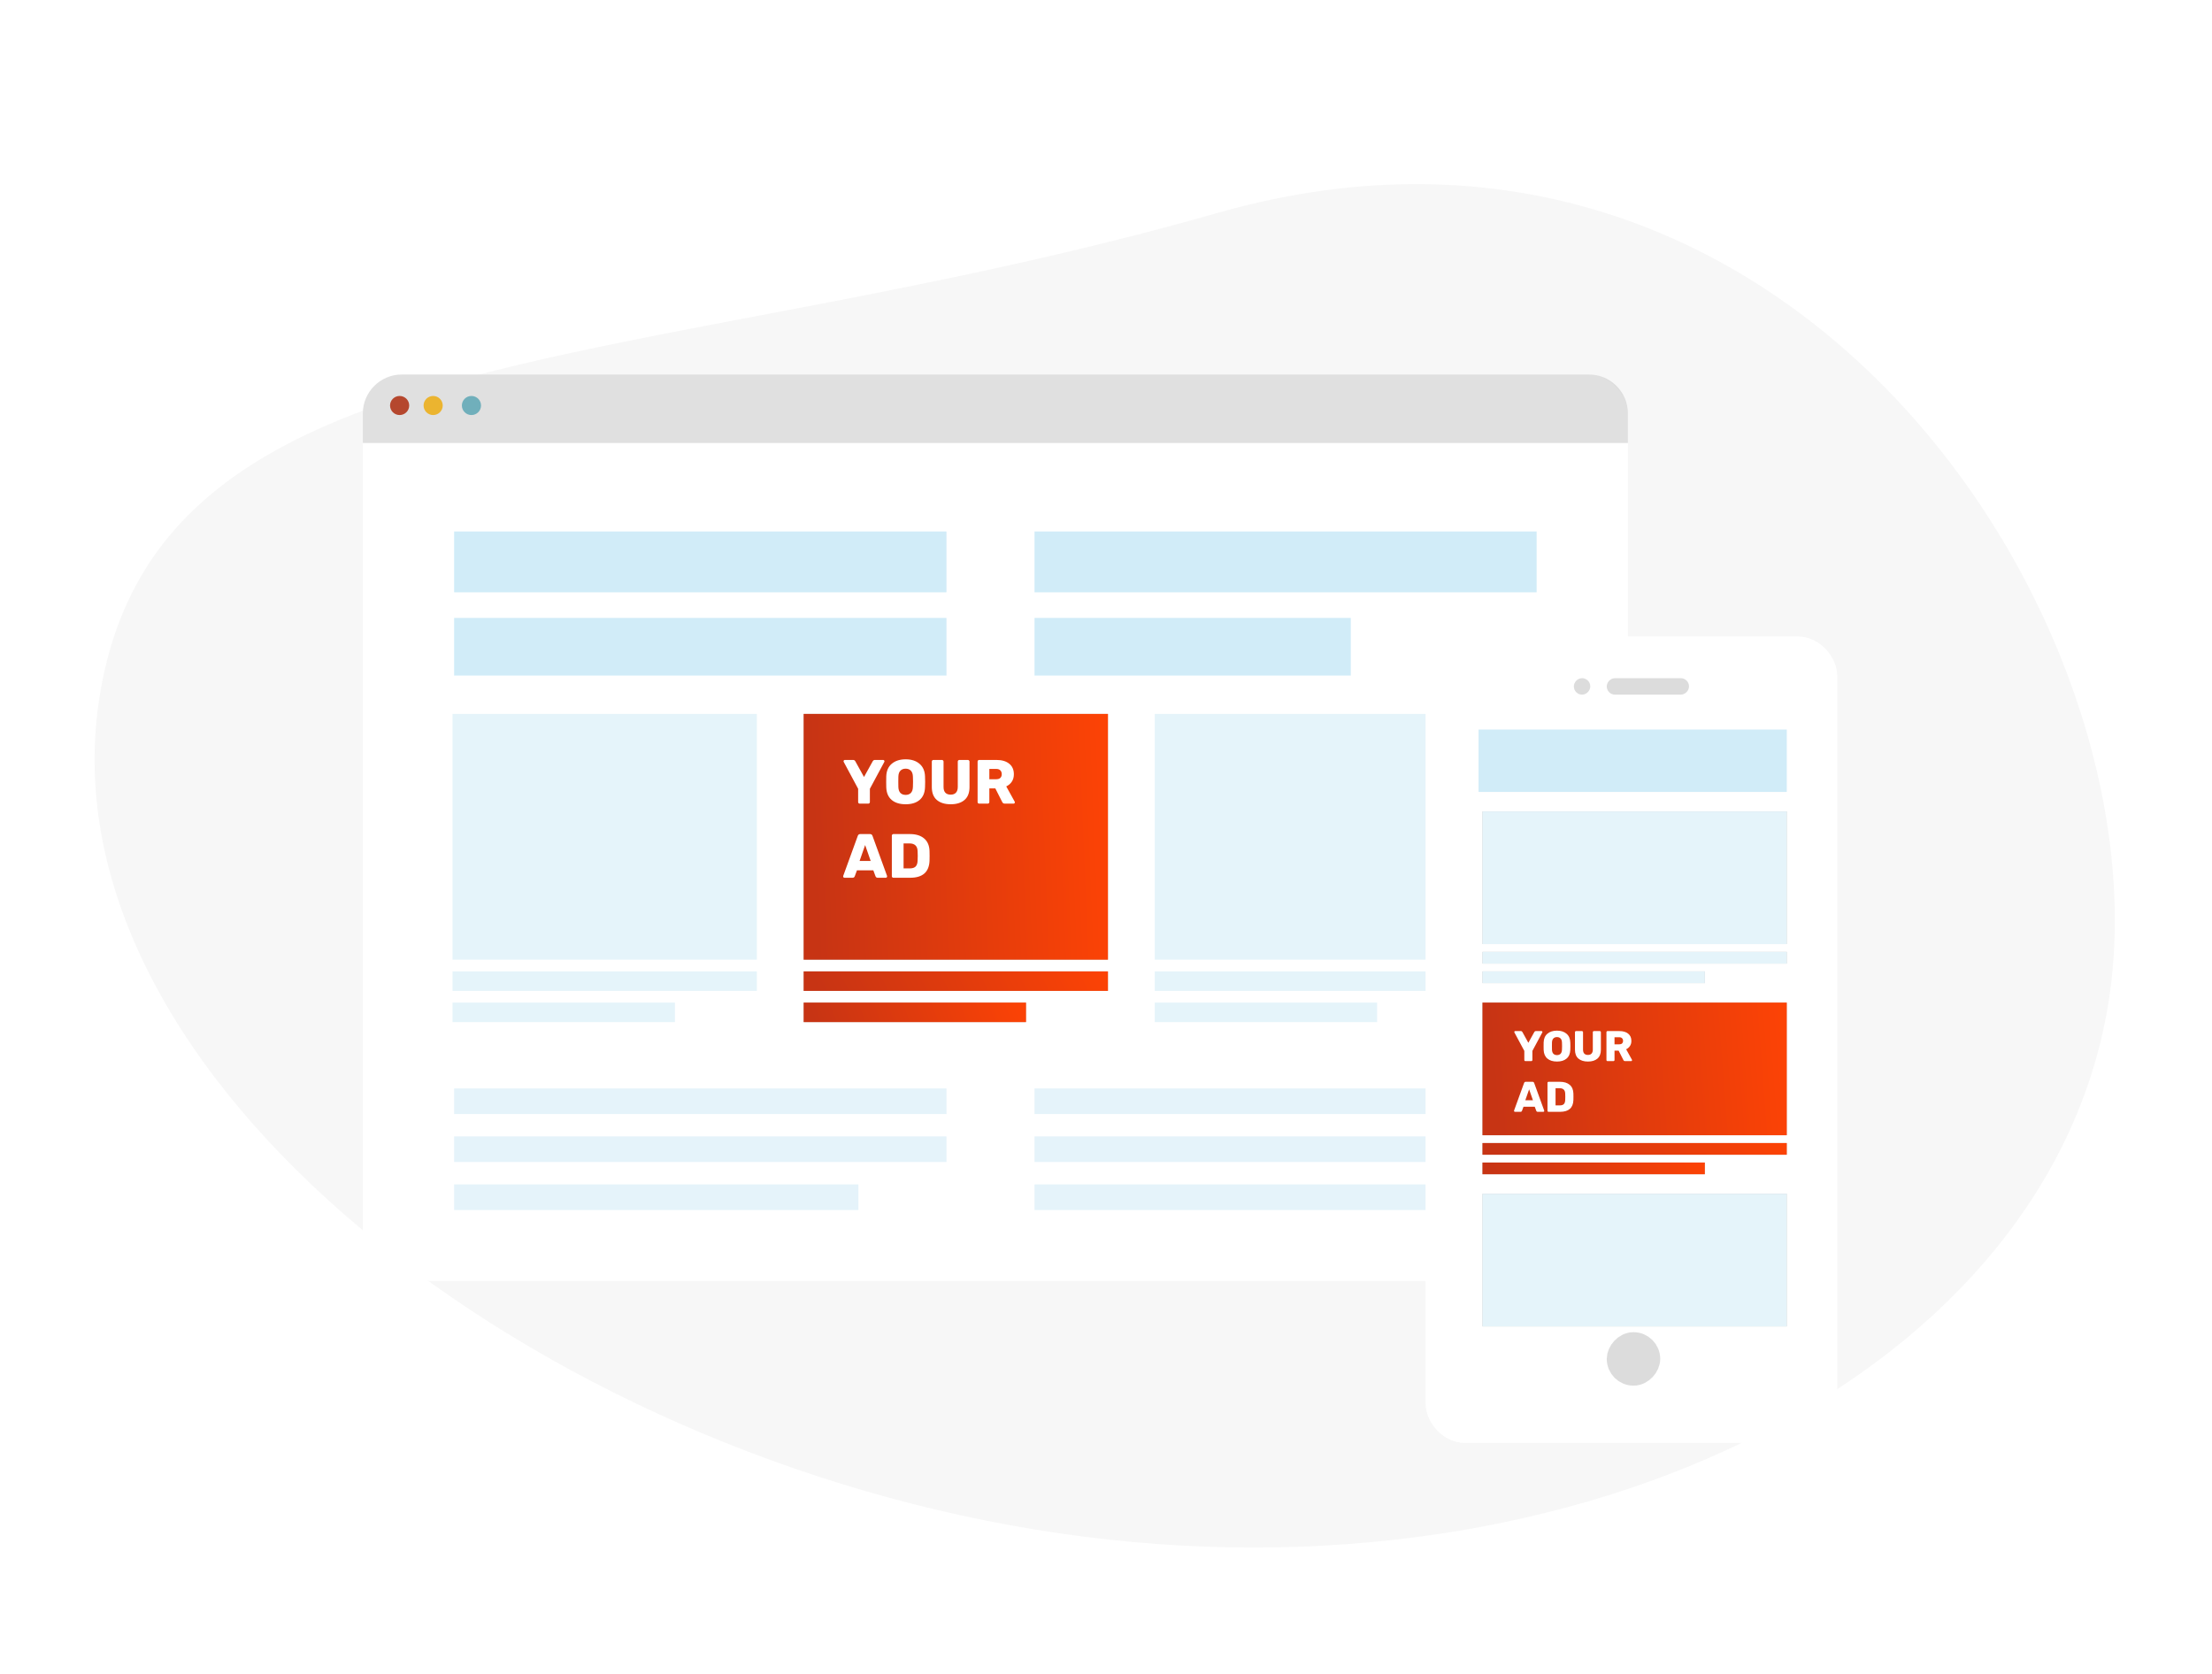 <svg width="567" height="429" viewBox="0 0 567 429" fill="none" xmlns="http://www.w3.org/2000/svg">
<path fill-rule="evenodd" clip-rule="evenodd" d="M312.192 54.559C459.422 12.605 554.712 159.422 540.732 255.207C526.752 350.992 406.195 412.695 271.501 393.037C136.785 373.376 11.332 275.768 25.312 179.982C39.291 84.197 162.267 97.288 312.192 54.559Z" fill="#F7F7F7"/>
<path d="M268.384 240.09H254.292L251.832 248.059H240.845L256.49 205.403H266.158L281.919 248.059H270.875L268.384 240.09ZM256.753 232.151H265.923L261.324 217.356L256.753 232.151ZM283.355 231.975C283.355 226.955 284.439 223 286.607 220.11C288.775 217.219 291.802 215.774 295.689 215.774C298.521 215.774 300.904 216.887 302.837 219.114V203.059H312.74V248.059H303.863L303.365 244.66C301.333 247.317 298.755 248.645 295.63 248.645C291.861 248.645 288.873 247.199 286.666 244.309C284.458 241.418 283.355 237.307 283.355 231.975ZM293.228 232.59C293.228 238.215 294.869 241.028 298.15 241.028C300.337 241.028 301.9 240.11 302.837 238.274V226.203C301.939 224.328 300.396 223.391 298.208 223.391C295.162 223.391 293.511 225.852 293.257 230.774L293.228 232.59ZM334.947 239.153C334.947 238.313 334.507 237.639 333.628 237.131C332.75 236.623 331.08 236.096 328.619 235.549C326.158 235.002 324.126 234.289 322.525 233.41C320.923 232.512 319.703 231.428 318.863 230.158C318.023 228.889 317.603 227.434 317.603 225.793C317.603 222.883 318.804 220.49 321.207 218.615C323.609 216.721 326.753 215.774 330.64 215.774C334.82 215.774 338.179 216.721 340.718 218.615C343.257 220.51 344.527 223 344.527 226.086H334.625C334.625 223.547 333.287 222.278 330.611 222.278C329.576 222.278 328.707 222.571 328.003 223.156C327.3 223.723 326.949 224.436 326.949 225.295C326.949 226.174 327.378 226.887 328.238 227.434C329.097 227.981 330.464 228.43 332.339 228.781C334.234 229.133 335.894 229.553 337.32 230.041C342.085 231.682 344.468 234.621 344.468 238.86C344.468 241.75 343.179 244.104 340.601 245.92C338.042 247.737 334.722 248.645 330.64 248.645C327.925 248.645 325.503 248.156 323.375 247.18C321.246 246.203 319.585 244.875 318.394 243.196C317.203 241.516 316.607 239.748 316.607 237.893H325.835C325.875 239.358 326.363 240.432 327.3 241.115C328.238 241.78 329.439 242.112 330.904 242.112C332.251 242.112 333.257 241.838 333.921 241.291C334.605 240.744 334.947 240.031 334.947 239.153Z" fill="white"/>
<g filter="url(#filter0_d)">
<rect x="93.002" y="96" width="324.283" height="232.347" rx="10" fill="white"/>
</g>
<rect x="116.404" y="136.23" width="126.203" height="15.599" fill="#62C0E8" fill-opacity="0.29"/>
<rect x="116.404" y="158.397" width="126.203" height="14.778" fill="#62C0E8" fill-opacity="0.29"/>
<rect x="116.404" y="279" width="126.203" height="6.568" fill="#7EC7E7" fill-opacity="0.2"/>
<rect x="265.174" y="279" width="128.71" height="6.568" fill="#7EC7E7" fill-opacity="0.2"/>
<rect x="116.404" y="291.297" width="126.203" height="6.568" fill="#7EC7E7" fill-opacity="0.2"/>
<rect x="265.174" y="291.297" width="128.71" height="6.568" fill="#7EC7E7" fill-opacity="0.2"/>
<rect x="116.404" y="303.611" width="103.637" height="6.568" fill="#7EC7E7" fill-opacity="0.2"/>
<rect x="265.174" y="303.611" width="106.144" height="6.568" fill="#7EC7E7" fill-opacity="0.2"/>
<rect x="265.174" y="158.397" width="81.071" height="14.778" fill="#62C0E8" fill-opacity="0.29"/>
<rect x="265.174" y="136.23" width="128.71" height="15.599" fill="#62C0E8" fill-opacity="0.29"/>
<path d="M93 106C93 100.477 97.477 96 103 96H407.283C412.806 96 417.283 100.477 417.283 106V113.551H93V106Z" fill="#C9C9C9" fill-opacity="0.58"/>
<ellipse cx="102.436" cy="103.945" rx="2.455" ry="2.446" fill="#B5472E"/>
<ellipse cx="111.03" cy="103.945" rx="2.455" ry="2.446" fill="#EBB430"/>
<ellipse cx="120.846" cy="103.945" rx="2.455" ry="2.446" fill="#70AFBB"/>
<rect x="116" y="183" width="78" height="63" fill="#E5F4FA"/>
<rect x="206" y="183" width="78" height="63" fill="#C4C4C4"/>
<rect x="206" y="183" width="78" height="63" fill="url(#paint0_linear)"/>
<rect x="296" y="183" width="78" height="63" fill="#E5F4FA"/>
<rect x="116" y="249" width="78" height="5" fill="#E5F4FA"/>
<rect x="206" y="249" width="78" height="5" fill="#C4C4C4"/>
<rect x="206" y="249" width="78" height="5" fill="url(#paint1_linear)"/>
<rect x="296" y="249" width="78" height="5" fill="#E5F4FA"/>
<rect x="116" y="257" width="57" height="5" fill="#E5F4FA"/>
<rect x="206" y="257" width="57" height="5" fill="#C4C4C4"/>
<rect x="206" y="257" width="57" height="5" fill="url(#paint2_linear)"/>
<rect x="296" y="257" width="57" height="5" fill="#E5F4FA"/>
<g filter="url(#filter1_d)">
<rect x="365.465" y="161.191" width="105.434" height="206.651" rx="10" fill="white"/>
<rect x="368.965" y="164.691" width="98.434" height="199.651" rx="6.5" stroke="white" stroke-width="7"/>
</g>
<g filter="url(#filter2_i)">
<rect x="371.442" y="167.417" width="93.608" height="193.901" rx="5" fill="white"/>
</g>
<rect x="3.427" y="-3.427" width="6.853" height="6.853" rx="3.427" transform="matrix(1 0 0 -1 411.857 348.337)" fill="#DCDCDC" stroke="#DCDCDC" stroke-width="6.853"/>
<rect x="1.054" y="-1.054" width="2.109" height="2.109" rx="1.054" transform="matrix(1 0 0 -1 403.421 175.952)" fill="#DCDCDC" stroke="#DCDCDC" stroke-width="2.109"/>
<rect x="1.054" y="-1.054" width="18.978" height="2.109" rx="1.054" transform="matrix(1 0 0 -1 411.857 175.952)" fill="#DCDCDC" stroke="#DCDCDC" stroke-width="2.109"/>
<path d="M402.385 260.093L404.332 255.585H407.086L403.678 262.24V265.971H401.091V262.24L397.69 255.585H400.43L402.385 260.093Z" fill="white"/>
<path d="M417.342 260.992C417.342 262.005 417.15 262.901 416.768 263.681C416.385 264.461 415.84 265.063 415.133 265.486C414.43 265.904 413.629 266.113 412.728 266.113C411.826 266.113 411.027 265.911 410.33 265.507C409.632 265.098 409.087 264.516 408.695 263.76C408.307 263.003 408.104 262.136 408.084 261.156V260.571C408.084 259.553 408.273 258.657 408.651 257.882C409.034 257.102 409.579 256.5 410.286 256.077C410.998 255.654 411.807 255.442 412.713 255.442C413.609 255.442 414.408 255.652 415.111 256.07C415.813 256.489 416.358 257.085 416.746 257.86C417.138 258.631 417.337 259.515 417.342 260.514V260.992ZM414.748 260.557C414.748 259.525 414.571 258.743 414.217 258.21C413.868 257.673 413.367 257.404 412.713 257.404C411.434 257.404 410.758 258.346 410.686 260.229L410.678 260.992C410.678 262.01 410.85 262.792 411.194 263.339C411.538 263.886 412.049 264.159 412.728 264.159C413.372 264.159 413.868 263.89 414.217 263.353C414.566 262.816 414.743 262.043 414.748 261.035V260.557Z" fill="white"/>
<path d="M427.699 255.585V262.383C427.699 263.153 427.532 263.821 427.198 264.387C426.864 264.948 426.384 265.376 425.759 265.671C425.134 265.966 424.395 266.113 423.543 266.113C422.254 266.113 421.239 265.785 420.498 265.129C419.757 264.473 419.379 263.574 419.365 262.433V255.585H421.93V262.483C421.959 263.619 422.496 264.188 423.543 264.188C424.071 264.188 424.47 264.045 424.742 263.76C425.013 263.474 425.149 263.011 425.149 262.369V255.585H427.699Z" fill="white"/>
<path d="M433.973 262.304H432.592V265.971H430.042V255.585H434.206C435.46 255.585 436.441 255.858 437.148 256.405C437.856 256.952 438.209 257.725 438.209 258.724C438.209 259.446 438.059 260.046 437.759 260.521C437.463 260.997 436.998 261.382 436.364 261.677L438.573 265.864V265.971H435.84L433.973 262.304ZM432.592 260.371H434.206C434.69 260.371 435.053 260.248 435.295 260C435.543 259.748 435.666 259.399 435.666 258.952C435.666 258.505 435.543 258.155 435.295 257.903C435.048 257.647 434.685 257.518 434.206 257.518H432.592V260.371Z" fill="white"/>
<path d="M417.111 281.074H413.615L413.005 283.014H410.28L414.16 272.628H416.558L420.468 283.014H417.728L417.111 281.074ZM414.226 279.141H416.5L415.359 275.539L414.226 279.141Z" fill="white"/>
<path d="M421.989 283.014V272.628H425.397C426.332 272.628 427.173 272.838 427.919 273.256C428.665 273.67 429.246 274.257 429.663 275.018C430.084 275.774 430.297 276.623 430.302 277.564V278.042C430.302 278.993 430.096 279.847 429.684 280.603C429.277 281.354 428.701 281.944 427.955 282.372C427.214 282.795 426.385 283.009 425.47 283.014H421.989ZM424.54 274.561V281.088H425.426C426.158 281.088 426.72 280.834 427.112 280.325C427.504 279.811 427.701 279.05 427.701 278.042V277.593C427.701 276.59 427.504 275.833 427.112 275.325C426.72 274.816 426.148 274.561 425.397 274.561H424.54Z" fill="white"/>
<rect x="445.181" y="211.671" width="1.014" height="8.115" transform="rotate(-45 445.181 211.671)" fill="white"/>
<rect x="450.922" y="210.953" width="1.014" height="8.115" transform="rotate(45 450.922 210.953)" fill="white"/>
<rect x="379" y="187" width="79" height="16" fill="#62C0E8" fill-opacity="0.29"/>
<path d="M220.368 206C220.261 206 220.165 205.963 220.08 205.888C220.005 205.803 219.968 205.707 219.968 205.6V202.192L216.272 195.312C216.24 195.259 216.224 195.2 216.224 195.136C216.224 195.051 216.256 194.976 216.32 194.912C216.395 194.837 216.475 194.8 216.56 194.8H218.672C218.821 194.8 218.944 194.837 219.04 194.912C219.136 194.987 219.205 195.067 219.248 195.152L221.472 199.168L223.696 195.152C223.739 195.067 223.808 194.987 223.904 194.912C224 194.837 224.123 194.8 224.272 194.8H226.384C226.469 194.8 226.544 194.837 226.608 194.912C226.683 194.976 226.72 195.051 226.72 195.136C226.72 195.2 226.704 195.259 226.672 195.312L222.976 202.192V205.6C222.976 205.717 222.933 205.813 222.848 205.888C222.773 205.963 222.677 206 222.56 206H220.368ZM232.15 206.16C230.635 206.16 229.441 205.792 228.566 205.056C227.691 204.32 227.227 203.237 227.174 201.808C227.163 201.509 227.158 201.051 227.158 200.432C227.158 199.813 227.163 199.349 227.174 199.04C227.217 197.632 227.681 196.549 228.566 195.792C229.462 195.024 230.657 194.64 232.15 194.64C233.633 194.64 234.817 195.024 235.702 195.792C236.598 196.549 237.067 197.632 237.11 199.04C237.131 199.659 237.142 200.123 237.142 200.432C237.142 200.752 237.131 201.211 237.11 201.808C237.057 203.237 236.593 204.32 235.718 205.056C234.854 205.792 233.665 206.16 232.15 206.16ZM232.15 203.76C232.705 203.76 233.147 203.595 233.478 203.264C233.809 202.923 233.985 202.405 234.006 201.712C234.027 201.093 234.038 200.651 234.038 200.384C234.038 200.117 234.027 199.685 234.006 199.088C233.985 198.395 233.809 197.883 233.478 197.552C233.147 197.211 232.705 197.04 232.15 197.04C231.585 197.04 231.137 197.211 230.806 197.552C230.475 197.883 230.299 198.395 230.278 199.088C230.267 199.387 230.262 199.819 230.262 200.384C230.262 200.96 230.267 201.403 230.278 201.712C230.299 202.405 230.475 202.923 230.806 203.264C231.137 203.595 231.585 203.76 232.15 203.76ZM243.699 206.16C242.185 206.16 240.995 205.792 240.131 205.056C239.278 204.32 238.851 203.216 238.851 201.744V195.216C238.851 195.099 238.889 195.003 238.963 194.928C239.038 194.843 239.134 194.8 239.251 194.8H241.443C241.561 194.8 241.657 194.843 241.731 194.928C241.817 195.003 241.859 195.099 241.859 195.216V201.712C241.859 202.373 242.014 202.869 242.323 203.2C242.643 203.531 243.097 203.696 243.683 203.696C244.27 203.696 244.718 203.531 245.027 203.2C245.347 202.859 245.507 202.363 245.507 201.712V195.216C245.507 195.099 245.545 195.003 245.619 194.928C245.705 194.843 245.806 194.8 245.923 194.8H248.099C248.217 194.8 248.313 194.843 248.387 194.928C248.473 195.003 248.515 195.099 248.515 195.216V201.744C248.515 203.216 248.089 204.32 247.235 205.056C246.382 205.792 245.203 206.16 243.699 206.16ZM250.988 206C250.881 206 250.785 205.963 250.7 205.888C250.625 205.803 250.588 205.707 250.588 205.6V195.216C250.588 195.099 250.625 195.003 250.7 194.928C250.775 194.843 250.871 194.8 250.988 194.8H255.388C256.796 194.8 257.895 195.12 258.684 195.76C259.484 196.4 259.884 197.301 259.884 198.464C259.884 199.211 259.708 199.845 259.356 200.368C259.015 200.891 258.54 201.296 257.932 201.584L260.092 205.488C260.124 205.552 260.14 205.611 260.14 205.664C260.14 205.749 260.108 205.829 260.044 205.904C259.98 205.968 259.9 206 259.804 206H257.548C257.239 206 257.02 205.856 256.892 205.568L255.132 202.096H253.596V205.6C253.596 205.717 253.553 205.813 253.468 205.888C253.393 205.963 253.297 206 253.18 206H250.988ZM255.372 199.744C255.831 199.744 256.177 199.632 256.412 199.408C256.657 199.173 256.78 198.853 256.78 198.448C256.78 198.043 256.657 197.717 256.412 197.472C256.177 197.227 255.831 197.104 255.372 197.104H253.596V199.744H255.372ZM216.464 225C216.379 225 216.299 224.968 216.224 224.904C216.16 224.829 216.128 224.749 216.128 224.664C216.128 224.6 216.133 224.552 216.144 224.52L219.872 214.264C219.979 213.955 220.192 213.8 220.512 213.8H223.008C223.328 213.8 223.541 213.955 223.648 214.264L227.376 224.52C227.387 224.552 227.392 224.6 227.392 224.664C227.392 224.749 227.355 224.829 227.28 224.904C227.216 224.968 227.141 225 227.056 225H224.976C224.72 225 224.539 224.883 224.432 224.648L223.856 223.096H219.664L219.088 224.648C218.981 224.883 218.8 225 218.544 225H216.464ZM220.336 220.696H223.184L221.76 216.616L220.336 220.696ZM229.004 225C228.897 225 228.801 224.963 228.716 224.888C228.641 224.803 228.604 224.707 228.604 224.6V214.216C228.604 214.099 228.641 214.003 228.716 213.928C228.79 213.843 228.886 213.8 229.004 213.8H233.212C234.79 213.8 236.017 214.179 236.892 214.936C237.766 215.683 238.225 216.76 238.268 218.168C238.278 218.477 238.284 218.888 238.284 219.4C238.284 219.912 238.278 220.317 238.268 220.616C238.161 223.539 236.502 225 233.292 225H229.004ZM233.212 222.6C233.884 222.6 234.38 222.44 234.7 222.12C235.02 221.8 235.19 221.288 235.212 220.584C235.233 220.275 235.244 219.875 235.244 219.384C235.244 218.893 235.233 218.499 235.212 218.2C235.19 217.517 235.004 217.016 234.652 216.696C234.31 216.365 233.804 216.2 233.132 216.2H231.612V222.6H233.212Z" fill="white"/>
<rect x="380" y="257" width="78" height="34" fill="#C4C4C4"/>
<rect x="380" y="257" width="78" height="34" fill="url(#paint3_linear)"/>
<rect x="380" y="208" width="78" height="34" fill="#C4C4C4"/>
<rect x="380" y="208" width="78" height="34" fill="#E5F4FA"/>
<rect x="380" y="306" width="78" height="34" fill="#C4C4C4"/>
<rect x="380" y="306" width="78" height="34" fill="#E5F4FA"/>
<rect x="380" y="293" width="78" height="3" fill="#C4C4C4"/>
<rect x="380" y="293" width="78" height="3" fill="url(#paint4_linear)"/>
<rect x="380" y="244" width="78" height="3" fill="#C4C4C4"/>
<rect x="380" y="244" width="78" height="3" fill="#E5F4FA"/>
<rect x="380" y="298" width="57" height="3" fill="#C4C4C4"/>
<rect x="380" y="298" width="57" height="3" fill="url(#paint5_linear)"/>
<rect x="380" y="249" width="57" height="3" fill="#C4C4C4"/>
<rect x="380" y="249" width="57" height="3" fill="#E5F4FA"/>
<path d="M391.003 272C390.93 272 390.864 271.974 390.805 271.923C390.754 271.864 390.728 271.798 390.728 271.725V269.382L388.187 264.652C388.165 264.615 388.154 264.575 388.154 264.531C388.154 264.472 388.176 264.421 388.22 264.377C388.271 264.326 388.326 264.3 388.385 264.3H389.837C389.94 264.3 390.024 264.326 390.09 264.377C390.156 264.428 390.204 264.483 390.233 264.542L391.762 267.303L393.291 264.542C393.32 264.483 393.368 264.428 393.434 264.377C393.5 264.326 393.584 264.3 393.687 264.3H395.139C395.198 264.3 395.249 264.326 395.293 264.377C395.344 264.421 395.37 264.472 395.37 264.531C395.37 264.575 395.359 264.615 395.337 264.652L392.796 269.382V271.725C392.796 271.806 392.767 271.872 392.708 271.923C392.657 271.974 392.591 272 392.51 272H391.003ZM399.103 272.11C398.062 272.11 397.24 271.857 396.639 271.351C396.038 270.845 395.719 270.101 395.682 269.118C395.675 268.913 395.671 268.597 395.671 268.172C395.671 267.747 395.675 267.428 395.682 267.215C395.711 266.247 396.03 265.503 396.639 264.982C397.255 264.454 398.076 264.19 399.103 264.19C400.122 264.19 400.936 264.454 401.545 264.982C402.161 265.503 402.484 266.247 402.513 267.215C402.528 267.64 402.535 267.959 402.535 268.172C402.535 268.392 402.528 268.707 402.513 269.118C402.476 270.101 402.157 270.845 401.556 271.351C400.962 271.857 400.144 272.11 399.103 272.11ZM399.103 270.46C399.484 270.46 399.789 270.346 400.016 270.119C400.243 269.884 400.364 269.529 400.379 269.052C400.394 268.627 400.401 268.322 400.401 268.139C400.401 267.956 400.394 267.659 400.379 267.248C400.364 266.771 400.243 266.419 400.016 266.192C399.789 265.957 399.484 265.84 399.103 265.84C398.714 265.84 398.406 265.957 398.179 266.192C397.952 266.419 397.831 266.771 397.816 267.248C397.809 267.453 397.805 267.75 397.805 268.139C397.805 268.535 397.809 268.839 397.816 269.052C397.831 269.529 397.952 269.884 398.179 270.119C398.406 270.346 398.714 270.46 399.103 270.46ZM407.043 272.11C406.002 272.11 405.184 271.857 404.59 271.351C404.004 270.845 403.71 270.086 403.71 269.074V264.586C403.71 264.505 403.736 264.439 403.787 264.388C403.839 264.329 403.905 264.3 403.985 264.3H405.492C405.573 264.3 405.639 264.329 405.69 264.388C405.749 264.439 405.778 264.505 405.778 264.586V269.052C405.778 269.507 405.885 269.848 406.097 270.075C406.317 270.302 406.629 270.416 407.032 270.416C407.436 270.416 407.744 270.302 407.956 270.075C408.176 269.84 408.286 269.499 408.286 269.052V264.586C408.286 264.505 408.312 264.439 408.363 264.388C408.422 264.329 408.492 264.3 408.572 264.3H410.068C410.149 264.3 410.215 264.329 410.266 264.388C410.325 264.439 410.354 264.505 410.354 264.586V269.074C410.354 270.086 410.061 270.845 409.474 271.351C408.888 271.857 408.077 272.11 407.043 272.11ZM412.054 272C411.981 272 411.915 271.974 411.856 271.923C411.805 271.864 411.779 271.798 411.779 271.725V264.586C411.779 264.505 411.805 264.439 411.856 264.388C411.908 264.329 411.974 264.3 412.054 264.3H415.079C416.047 264.3 416.803 264.52 417.345 264.96C417.895 265.4 418.17 266.02 418.17 266.819C418.17 267.332 418.049 267.769 417.807 268.128C417.573 268.487 417.246 268.766 416.828 268.964L418.313 271.648C418.335 271.692 418.346 271.732 418.346 271.769C418.346 271.828 418.324 271.883 418.28 271.934C418.236 271.978 418.181 272 418.115 272H416.564C416.352 272 416.201 271.901 416.113 271.703L414.903 269.316H413.847V271.725C413.847 271.806 413.818 271.872 413.759 271.923C413.708 271.974 413.642 272 413.561 272H412.054ZM415.068 267.699C415.384 267.699 415.622 267.622 415.783 267.468C415.952 267.307 416.036 267.087 416.036 266.808C416.036 266.529 415.952 266.306 415.783 266.137C415.622 265.968 415.384 265.884 415.068 265.884H413.847V267.699H415.068ZM388.319 285C388.26 285 388.205 284.978 388.154 284.934C388.11 284.883 388.088 284.828 388.088 284.769C388.088 284.725 388.092 284.692 388.099 284.67L390.662 277.619C390.735 277.406 390.882 277.3 391.102 277.3H392.818C393.038 277.3 393.185 277.406 393.258 277.619L395.821 284.67C395.828 284.692 395.832 284.725 395.832 284.769C395.832 284.828 395.806 284.883 395.755 284.934C395.711 284.978 395.66 285 395.601 285H394.171C393.995 285 393.87 284.919 393.797 284.758L393.401 283.691H390.519L390.123 284.758C390.05 284.919 389.925 285 389.749 285H388.319ZM390.981 282.041H392.939L391.96 279.236L390.981 282.041ZM396.94 285C396.867 285 396.801 284.974 396.742 284.923C396.691 284.864 396.665 284.798 396.665 284.725V277.586C396.665 277.505 396.691 277.439 396.742 277.388C396.793 277.329 396.859 277.3 396.94 277.3H399.833C400.918 277.3 401.762 277.56 402.363 278.081C402.964 278.594 403.28 279.335 403.309 280.303C403.316 280.516 403.32 280.798 403.32 281.15C403.32 281.502 403.316 281.781 403.309 281.986C403.236 283.995 402.095 285 399.888 285H396.94ZM399.833 283.35C400.295 283.35 400.636 283.24 400.856 283.02C401.076 282.8 401.193 282.448 401.208 281.964C401.223 281.751 401.23 281.476 401.23 281.139C401.23 280.802 401.223 280.53 401.208 280.325C401.193 279.856 401.065 279.511 400.823 279.291C400.588 279.064 400.24 278.95 399.778 278.95H398.733V283.35H399.833Z" fill="white"/>
<defs>
<filter id="filter0_d" x="83.002" y="86" width="344.283" height="252.347" filterUnits="userSpaceOnUse" color-interpolation-filters="sRGB">
<feFlood flood-opacity="0" result="BackgroundImageFix"/>
<feColorMatrix in="SourceAlpha" type="matrix" values="0 0 0 0 0 0 0 0 0 0 0 0 0 0 0 0 0 0 127 0"/>
<feOffset/>
<feGaussianBlur stdDeviation="5"/>
<feColorMatrix type="matrix" values="0 0 0 0 0 0 0 0 0 0 0 0 0 0 0 0 0 0 0.1 0"/>
<feBlend mode="normal" in2="BackgroundImageFix" result="effect1_dropShadow"/>
<feBlend mode="normal" in="SourceGraphic" in2="effect1_dropShadow" result="shape"/>
</filter>
<filter id="filter1_d" x="351.465" y="149.191" width="133.434" height="234.651" filterUnits="userSpaceOnUse" color-interpolation-filters="sRGB">
<feFlood flood-opacity="0" result="BackgroundImageFix"/>
<feColorMatrix in="SourceAlpha" type="matrix" values="0 0 0 0 0 0 0 0 0 0 0 0 0 0 0 0 0 0 127 0"/>
<feOffset dy="2"/>
<feGaussianBlur stdDeviation="7"/>
<feColorMatrix type="matrix" values="0 0 0 0 0 0 0 0 0 0 0 0 0 0 0 0 0 0 0.15 0"/>
<feBlend mode="normal" in2="BackgroundImageFix" result="effect1_dropShadow"/>
<feBlend mode="normal" in="SourceGraphic" in2="effect1_dropShadow" result="shape"/>
</filter>
<filter id="filter2_i" x="371.442" y="167.417" width="93.608" height="193.901" filterUnits="userSpaceOnUse" color-interpolation-filters="sRGB">
<feFlood flood-opacity="0" result="BackgroundImageFix"/>
<feBlend mode="normal" in="SourceGraphic" in2="BackgroundImageFix" result="shape"/>
<feColorMatrix in="SourceAlpha" type="matrix" values="0 0 0 0 0 0 0 0 0 0 0 0 0 0 0 0 0 0 127 0" result="hardAlpha"/>
<feOffset/>
<feGaussianBlur stdDeviation="2.5"/>
<feComposite in2="hardAlpha" operator="arithmetic" k2="-1" k3="1"/>
<feColorMatrix type="matrix" values="0 0 0 0 0 0 0 0 0 0 0 0 0 0 0 0 0 0 0.1 0"/>
<feBlend mode="normal" in2="shape" result="effect1_innerShadow"/>
</filter>
<linearGradient id="paint0_linear" x1="209.742" y1="242.364" x2="286.511" y2="239.203" gradientUnits="userSpaceOnUse">
<stop stop-color="#C73414"/>
<stop offset="1" stop-color="#FD4305"/>
</linearGradient>
<linearGradient id="paint1_linear" x1="209.742" y1="253.711" x2="270.333" y2="222.277" gradientUnits="userSpaceOnUse">
<stop stop-color="#C73414"/>
<stop offset="1" stop-color="#FD4305"/>
</linearGradient>
<linearGradient id="paint2_linear" x1="208.734" y1="261.711" x2="257.868" y2="243.084" gradientUnits="userSpaceOnUse">
<stop stop-color="#C73414"/>
<stop offset="1" stop-color="#FD4305"/>
</linearGradient>
<linearGradient id="paint3_linear" x1="383.742" y1="289.038" x2="460.196" y2="283.205" gradientUnits="userSpaceOnUse">
<stop stop-color="#C73414"/>
<stop offset="1" stop-color="#FD4305"/>
</linearGradient>
<linearGradient id="paint4_linear" x1="383.742" y1="295.827" x2="427.744" y2="257.781" gradientUnits="userSpaceOnUse">
<stop stop-color="#C73414"/>
<stop offset="1" stop-color="#FD4305"/>
</linearGradient>
<linearGradient id="paint5_linear" x1="382.734" y1="300.827" x2="422.896" y2="275.451" gradientUnits="userSpaceOnUse">
<stop stop-color="#C73414"/>
<stop offset="1" stop-color="#FD4305"/>
</linearGradient>
</defs>
</svg>
